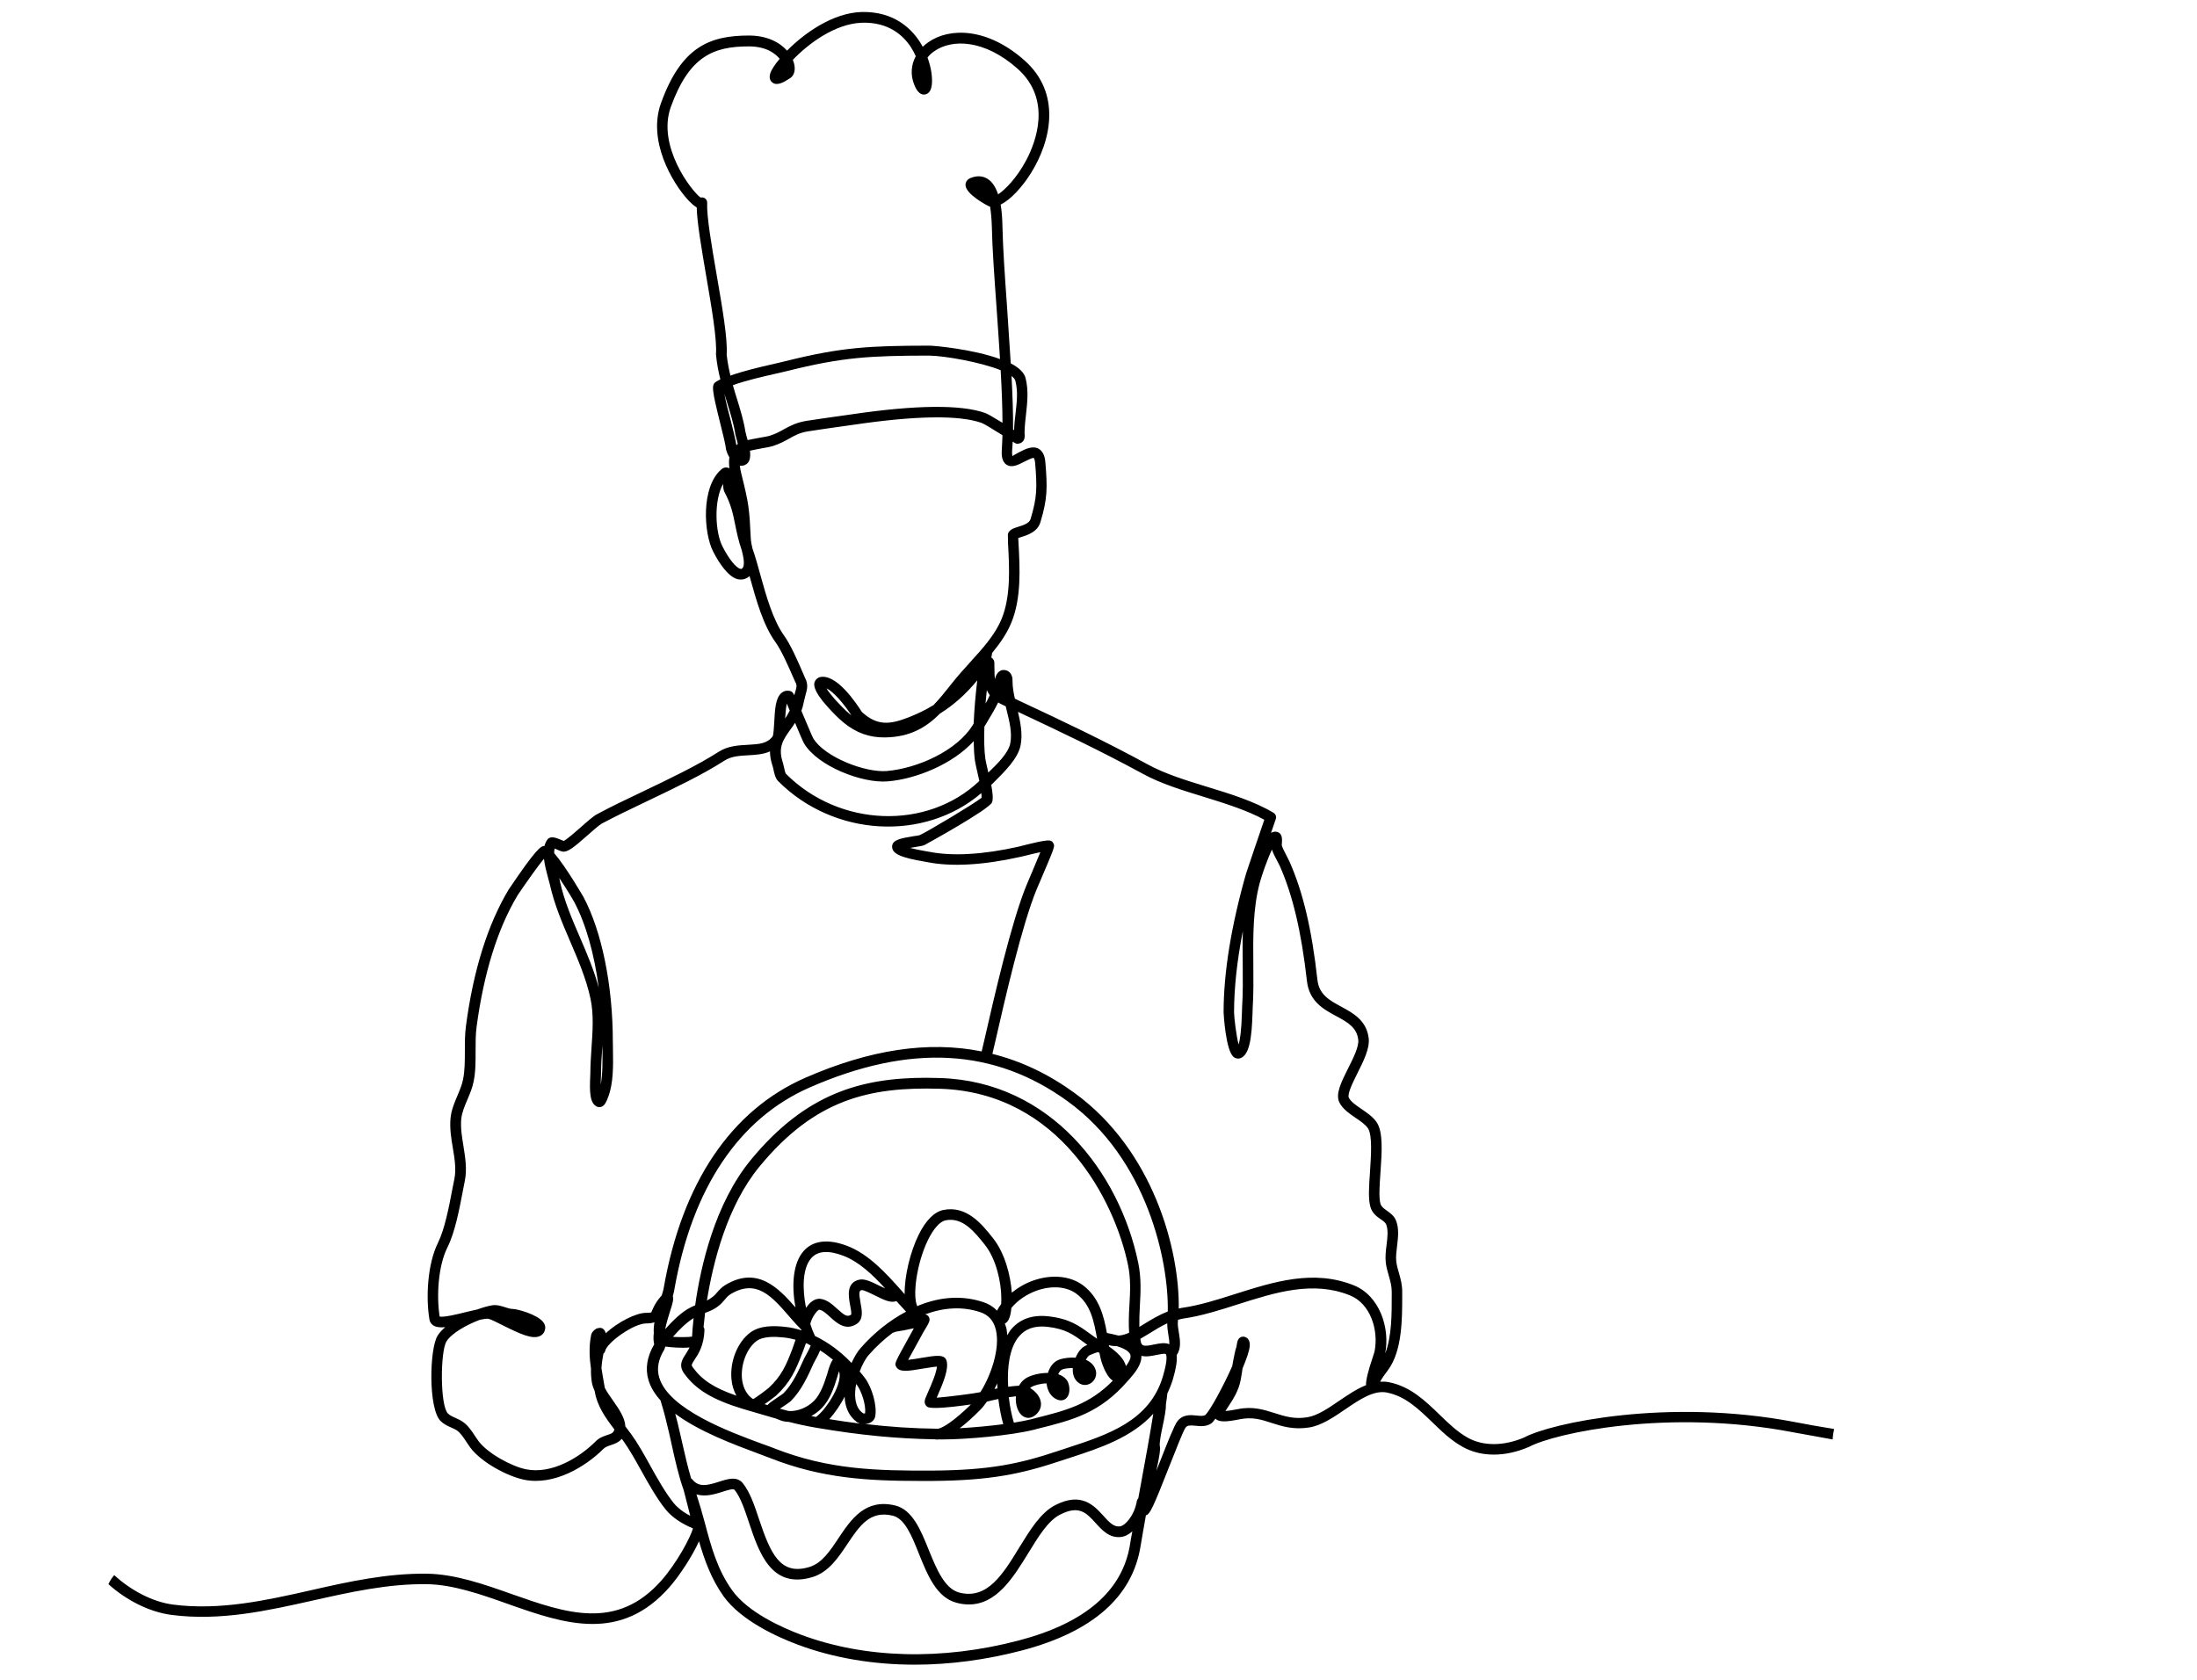 <?xml version="1.0" encoding="utf-8"?>
<!-- Generator: Adobe Illustrator 27.1.0, SVG Export Plug-In . SVG Version: 6.00 Build 0)  -->
<svg version="1.1" id="Calque_1" xmlns="http://www.w3.org/2000/svg" xmlns:xlink="http://www.w3.org/1999/xlink" x="0px" y="0px"
	 viewBox="0 0 170 130" style="enable-background:new 0 0 170 130;" xml:space="preserve">
<path d="M138.86,110.05c-9.81-1.88-18.85,0.08-20.93,1.2c-1.57,0.67-3.16,0.68-4.35,0.02c-0.81-0.45-1.49-1.11-2.2-1.8
	c-1.1-1.06-2.23-2.16-3.9-2.5c-0.23-0.05-0.46-0.05-0.69-0.04c0.16-0.29,0.39-0.61,0.59-0.87c1.13-1.5,1.12-3.99,1.12-5.81l0-0.3
	c0-0.54-0.13-1.01-0.26-1.46c-0.09-0.3-0.17-0.59-0.2-0.89c-0.04-0.33,0.01-0.73,0.06-1.15c0.08-0.67,0.17-1.37-0.08-1.99
	c-0.15-0.38-0.45-0.58-0.71-0.77c-0.26-0.18-0.42-0.31-0.49-0.52c-0.14-0.47-0.07-1.48,0-2.46c0.11-1.59,0.21-3.09-0.29-3.85
	c-0.29-0.43-0.75-0.74-1.19-1.04c-0.42-0.29-0.82-0.56-0.97-0.87c-0.14-0.28,0.33-1.22,0.67-1.9c0.47-0.94,0.95-1.9,0.87-2.68
	c-0.16-1.4-1.2-1.96-2.12-2.46c-0.92-0.5-1.72-0.93-1.85-2.08c-0.43-3.9-1.12-6.81-2.16-9.15c-0.07-0.15-0.15-0.31-0.24-0.48
	c-0.15-0.29-0.31-0.59-0.36-0.79c0-0.03,0-0.08,0.01-0.13c0.02-0.3,0.06-0.76-0.34-0.89c-0.15-0.05-0.3-0.03-0.45,0.04
	c-0.02,0.01-0.03,0.02-0.05,0.03c0.13-0.38,0.25-0.75,0.37-1.08c0.06-0.18-0.01-0.38-0.18-0.48c-1.47-0.88-3.33-1.46-5.14-2.01
	c-1.6-0.49-3.25-1-4.55-1.71c-3.51-1.91-6.53-3.33-10.03-4.97l-0.29-0.14c-0.1-0.45-0.18-0.89-0.18-1.31c0-0.13,0-0.3-0.06-0.46
	c-0.1-0.28-0.34-0.45-0.64-0.45c-0.44,0-0.62,0.5-0.67,0.71c-0.02-0.22-0.03-0.47-0.03-0.75c0-0.19,0-0.38-0.01-0.57
	c-0.01-0.14-0.11-0.28-0.23-0.35c0.02-0.12,0.04-0.25,0.06-0.36c0.6-0.73,1.14-1.49,1.49-2.35c0.78-1.91,0.66-4.18,0.55-6.18
	l-0.02-0.36c0.07-0.02,0.15-0.05,0.21-0.07c0.51-0.16,1.27-0.4,1.5-1.14c0.56-1.84,0.55-2.69,0.39-4.64
	c-0.04-0.54-0.22-0.89-0.52-1.06c-0.48-0.26-1.03,0.02-1.51,0.27c-0.19,0.1-0.49,0.26-0.51,0.3c0,0-0.06-0.1-0.03-0.48
	c0.02-0.2,0.03-0.42,0.04-0.64c0.27,0.17,0.3,0.17,0.4,0.16c0.15-0.01,0.29-0.07,0.39-0.18c0.17-0.2,0.15-0.45,0.13-0.62
	c0-0.48,0.05-0.95,0.11-1.46c0.1-0.91,0.21-1.85-0.03-2.81c-0.11-0.45-0.54-0.83-1.15-1.15c-0.09-1.47-0.19-2.99-0.29-4.43
	c-0.17-2.36-0.32-4.59-0.35-6.13c-0.01-0.66-0.06-1.24-0.14-1.73c0.79-0.38,1.68-1.38,2.33-2.41c1.62-2.58,2.35-6.23-0.48-8.74
	c-2.88-2.56-5.82-2.56-7.45-1.41c-0.16,0.11-0.3,0.23-0.43,0.35c-0.77-1.43-2.27-2.76-4.75-2.69C64.45,1,62.25,2.55,60.9,3.92
	c-0.58-0.66-1.58-1.17-2.95-1.17c-3.03,0-5.23,0.87-6.8,5.22c-1.06,2.92,0.87,6.15,2.04,7.45c0.31,0.34,0.54,0.53,0.72,0.63
	c0.03,1.21,0.38,3.22,0.74,5.34c0.41,2.39,0.84,4.87,0.75,6.04c0.07,0.71,0.19,1.34,0.34,1.93c-0.12,0.06-0.24,0.12-0.34,0.19
	c-0.36,0.23-0.33,0.57,0.35,3.29c0.19,0.74,0.39,1.59,0.41,1.81c0.01,0.16,0.11,0.47,0.28,0.75c-0.04,0.23-0.04,0.5,0,0.84
	c-0.01-0.01-0.03-0.02-0.05-0.02c-0.09-0.04-0.32-0.11-0.58,0.11c-1.58,1.36-1.36,4.93-0.63,6.35c0.44,0.86,1.13,1.93,1.88,2.14
	c0.27,0.07,0.54,0.03,0.77-0.11c0.06-0.04,0.12-0.08,0.17-0.13c0.01,0.04,0.02,0.08,0.03,0.12c0.48,1.72,1.02,3.68,1.97,4.99
	c0.46,0.63,1.02,1.91,1.39,2.76l0.17,0.38c0,0.01,0.01,0.01,0.02,0.02c0,0,0,0.01,0,0.01c0.09,0.23,0.06,0.31-0.04,0.66
	c-0.02,0.08-0.05,0.18-0.08,0.28c-0.15-0.29-0.22-0.3-0.36-0.33c-0.23-0.05-0.44,0-0.61,0.14c-0.48,0.37-0.53,1.29-0.58,2.26
	c-0.02,0.39-0.06,0.99-0.12,1.11c-0.42,0.56-1,0.61-1.93,0.66c-0.72,0.04-1.53,0.08-2.25,0.54c-1.65,1.06-3.81,2.09-5.9,3.09
	c-1.26,0.6-2.46,1.17-3.51,1.74c-0.29,0.15-0.73,0.54-1.25,1c-0.41,0.36-1.07,0.94-1.33,1.07c-0.03-0.01-0.07-0.03-0.1-0.04
	c-0.49-0.21-0.95-0.4-1.19-0.03c-0.09,0.14-0.16,0.29-0.2,0.46c-0.28-0.02-0.68,0.27-2.77,3.37c-1.62,2.7-2.73,6.24-3.3,10.52
	c-0.09,0.64-0.09,1.32-0.09,1.96c0,0.78,0,1.53-0.14,2.22c-0.08,0.41-0.25,0.81-0.43,1.24c-0.24,0.56-0.48,1.13-0.54,1.77
	c-0.07,0.77,0.05,1.54,0.18,2.29c0.14,0.85,0.27,1.64,0.12,2.39L35,92.04c-0.26,1.36-0.58,3.06-1.11,4.14
	c-0.81,1.63-0.95,4.22-0.66,5.94c0.03,0.18,0.13,0.34,0.29,0.45c0.22,0.14,0.52,0.18,0.93,0.14c-0.24,0.21-0.45,0.43-0.59,0.66
	c-0.63,1-0.73,5.64,0.23,6.6c0.26,0.26,0.56,0.39,0.83,0.51c0.15,0.07,0.3,0.13,0.43,0.22c0.27,0.18,0.51,0.54,0.74,0.89
	c0.1,0.15,0.2,0.3,0.3,0.44c0.86,1.15,2.89,2.23,4.18,2.49c2.3,0.46,4.73-1,6.12-2.39c0.15-0.15,0.34-0.21,0.57-0.29
	c0.27-0.09,0.61-0.2,0.85-0.49c0.04,0.05,0.08,0.11,0.12,0.16c0.46,0.65,0.91,1.44,1.38,2.29c0.59,1.06,1.2,2.15,1.89,3.01
	c0.48,0.6,1.25,1.12,2.12,1.47c-0.18,0.68-1.23,2.65-2.41,4c-3.47,3.96-7.43,2.56-11.63,1.08c-2.15-0.76-4.37-1.54-6.54-1.57
	c-3.1-0.04-6.08,0.62-8.98,1.28c-3.45,0.78-7.03,1.58-10.67,1.11c-1.56-0.2-3.26-1.09-4.55-2.28c-0.08,0.1-0.17,0.2-0.24,0.31
	c-0.08,0.12-0.14,0.26-0.21,0.39c1.39,1.25,3.18,2.16,4.89,2.38c3.78,0.49,7.43-0.33,10.95-1.12c2.85-0.64,5.8-1.3,8.79-1.26
	c2.04,0.03,4.2,0.79,6.28,1.53c2.18,0.77,4.39,1.55,6.55,1.55c2.07,0,4.09-0.72,5.97-2.87c0.77-0.88,1.75-2.38,2.27-3.53
	c0.42,1.46,0.95,2.92,1.9,4.26c1.35,1.88,4.16,3.15,5.71,3.73c2.77,1.04,5.86,1.56,9.09,1.56c2.7,0,5.5-0.37,8.29-1.1
	c5.47-1.44,8.56-4.16,9.18-8.1c0.09-0.56,0.24-1.39,0.41-2.36c0.31-0.07,0.54-0.56,1.81-3.79c0.49-1.24,1.09-2.78,1.26-3
	c0.14-0.18,0.33-0.18,0.77-0.14c0.38,0.04,0.81,0.08,1.2-0.17c0.09-0.06,0.2-0.19,0.34-0.38c0.29,0.3,0.87,0.25,1.93,0.04
	c0.93-0.18,1.62,0.03,2.41,0.29c0.8,0.26,1.71,0.55,2.93,0.35c0.95-0.16,1.88-0.79,2.77-1.4c1.13-0.77,2.21-1.5,3.23-1.3
	c1.43,0.29,2.43,1.26,3.49,2.28c0.72,0.7,1.47,1.43,2.38,1.93c1.42,0.79,3.27,0.79,5.11,0c2.04-1.09,10.82-2.98,20.42-1.14
	c0.97,0.18,2.01,0.37,3.09,0.56c0.01-0.28,0.05-0.55,0.11-0.81C140.83,110.42,139.81,110.23,138.86,110.05z M78.97,57.69
	c0.17-0.86,0-1.74-0.2-2.6c3.36,1.58,6.3,2.97,9.69,4.81c1.37,0.75,3.06,1.27,4.7,1.77c1.64,0.51,3.32,1.03,4.67,1.77
	c-0.35,1.03-1.34,3.93-1.41,4.16c-1.15,4.04-1.74,7.66-1.74,10.75c0,0.03,0.15,3,0.8,3.47c0.15,0.1,0.32,0.13,0.48,0.08
	c0.72-0.24,0.9-1.54,0.96-3.55c0-0.14,0.01-0.25,0.01-0.32c0.07-1.1,0.06-2.25,0.05-3.36c-0.02-2.16-0.04-4.38,0.51-6.39
	c0.15-0.56,0.58-1.79,0.93-2.53c0.09,0.28,0.24,0.56,0.39,0.84c0.08,0.15,0.16,0.3,0.22,0.43c1,2.26,1.67,5.09,2.1,8.91
	c0.18,1.58,1.29,2.18,2.27,2.71c0.85,0.46,1.59,0.86,1.7,1.83c0.06,0.53-0.39,1.43-0.79,2.22c-0.53,1.06-0.99,1.98-0.67,2.63
	c0.25,0.5,0.76,0.85,1.24,1.18c0.38,0.26,0.77,0.52,0.97,0.82c0.35,0.53,0.24,2.08,0.16,3.34c-0.08,1.14-0.15,2.13,0.03,2.74
	c0.14,0.5,0.51,0.76,0.8,0.96c0.19,0.13,0.36,0.25,0.42,0.4c0.17,0.43,0.1,1.02,0.03,1.59c-0.06,0.45-0.11,0.92-0.06,1.36
	c0.04,0.36,0.14,0.69,0.23,1.01c0.12,0.42,0.23,0.81,0.23,1.24l0,0.3c0,1.39,0.01,3.2-0.52,4.52c0-0.01,0-0.02,0.01-0.02
	c0.39-1.96-0.41-4.48-2.43-5.29c-3.12-1.25-6.19-0.27-9.16,0.67c-1.44,0.46-2.8,0.89-4.16,1.08c-0.08,0.01-0.15,0.04-0.22,0.05
	c0.06-4.54-1.95-12.24-8.07-16.69c-2.01-1.46-4.12-2.46-6.35-3.02l0.2-0.86c0.78-3.41,2.08-9.1,3.23-11.89l0.19-0.44
	c1.22-2.86,1.22-2.86,1.11-3.08c-0.17-0.35-0.34-0.36-2.54,0.19l-0.19,0.05c-2.73,0.61-5.09,0.74-6.83,0.4l-0.19-0.03
	c-0.64-0.11-1.07-0.2-1.35-0.28c0.17-0.03,0.35-0.06,0.47-0.08c0.36-0.06,0.53-0.09,0.64-0.14c0.05-0.02,5.05-2.77,5.24-3.32
	c0.09-0.27,0.04-0.74-0.07-1.34c0.09-0.08,0.17-0.17,0.27-0.26C77.7,59.74,78.76,58.73,78.97,57.69z M96.16,74.68
	c0.01,1.1,0.02,2.23-0.05,3.3c0,0.08-0.01,0.2-0.01,0.35c-0.04,1.45-0.15,2.16-0.26,2.5c-0.19-0.71-0.35-2.16-0.35-2.48
	c0-1.9,0.23-4.01,0.68-6.3C96.14,72.93,96.15,73.81,96.16,74.68z M52.06,100.31c0.04-0.13,0.07-0.25,0.09-0.34l0.03-0.17
	c1.37-7.83,4.99-13.24,10.47-15.64c7.76-3.4,14.3-3.05,19.98,1.08c6.16,4.47,7.81,12.41,7.73,16.26c-0.68,0.26-1.29,0.63-1.84,0.97
	c-0.12,0.08-0.24,0.15-0.36,0.22c-0.01-0.52,0.01-1.05,0.04-1.6c0.06-1.08,0.12-2.19-0.13-3.38c-1.44-6.92-6.74-14.02-15.34-14.28
	c-0.36-0.01-0.71-0.02-1.06-0.02c-5.05,0-9.34,1.22-13.56,6.34c-2.81,3.41-3.9,8.28-4.32,11.27c-0.1,0.04-0.2,0.09-0.31,0.14
	c-0.7,0.33-1.46,1.08-2.01,1.71c0.1-0.51,0.28-1.08,0.39-1.43C52.05,100.87,52.14,100.53,52.06,100.31z M56.6,106.74
	c0.04,0.48,0.18,0.9,0.38,1.27c-1.72-0.59-2.67-1.22-3.37-2.19c-0.12-0.17-0.13-0.18,0.14-0.6c0.29-0.43,0.72-1.09,0.76-2.29
	c0-0.09-0.03-0.17-0.07-0.24c0.03-0.31,0.07-0.67,0.12-1.09c0.02-0.01,0.04-0.02,0.06-0.02c0,0,0,0,0.01,0
	c0.87-0.31,1.2-0.7,1.47-1.02c0.14-0.17,0.26-0.3,0.44-0.41c1.99-1.19,3.17,0.16,4.53,1.73c0.31,0.36,0.62,0.71,0.94,1.03
	c0.01,0.02,0.01,0.03,0.02,0.05c-0.41-0.13-0.83-0.23-1.25-0.27c-0.87-0.1-1.97-0.13-2.73,0.44
	C57.07,103.86,56.47,105.35,56.6,106.74z M52.07,103.46c0.5-0.58,1.1-1.15,1.6-1.45c-0.07,0.65-0.11,1.14-0.12,1.43
	C53.23,103.49,52.57,103.49,52.07,103.46z M58.53,103.79c0.54-0.4,1.48-0.35,2.14-0.28c0.31,0.03,0.6,0.1,0.89,0.17
	c-0.09,0.28-0.23,0.67-0.26,0.75c-0.48,1.25-0.84,2.07-1.81,2.97c-0.21,0.18-0.89,0.69-1.21,0.88c-0.66-0.42-0.83-1.18-0.87-1.61
	C57.32,105.56,57.79,104.35,58.53,103.79z M60.05,108.01c1.11-1.03,1.52-1.97,2.03-3.29c0.13-0.34,0.22-0.58,0.28-0.77
	c0.05,0.02,0.11,0.04,0.16,0.06c0.03,0.02,0.05,0.03,0.08,0.05c0.04,0.02,0.09,0.05,0.13,0.07c-0.07,0.21-0.29,0.6-0.37,0.75
	c-0.06,0.12-0.12,0.21-0.14,0.26c-0.42,0.93-0.89,1.99-1.61,2.7c-0.06,0.05-0.23,0.17-0.42,0.29c-0.47,0.32-0.69,0.47-0.8,0.61
	c-0.07-0.02-0.16-0.05-0.23-0.07C59.61,108.37,60.04,108.01,60.05,108.01z M66.59,100.85c-0.16-0.86-0.1-0.97,0.09-1.01
	c0.16-0.01,0.69,0.25,1.01,0.41c0.66,0.33,1.23,0.62,1.67,0.44c0,0,0,0,0,0c0.25,0.28,0.51,0.56,0.75,0.82
	c-1.26,0.67-2.48,1.63-3.51,2.81c-0.26,0.29-0.5,0.7-0.71,1.16c-0.87-0.91-1.83-1.61-2.83-2.09c-0.13-0.27-0.25-0.59-0.36-0.92
	c0.03-0.18,0.16-0.53,0.39-0.83c0.16-0.22,0.28-0.28,0.3-0.28c0.26,0.03,0.55,0.3,0.84,0.56c0.51,0.47,1.22,1.11,2.09,0.52
	C66.82,102.08,66.7,101.43,66.59,100.85z M68.06,99.51c-0.6-0.3-1.13-0.56-1.55-0.48c-1.06,0.22-0.85,1.32-0.73,1.97
	c0.05,0.24,0.12,0.65,0.08,0.74c-0.29,0.2-0.5,0.08-1.08-0.45c-0.36-0.33-0.77-0.7-1.28-0.77c-0.21-0.03-0.54,0.02-0.9,0.4
	c-0.08,0.08-0.15,0.19-0.23,0.3c-0.3-1.49-0.28-3.1,0.42-3.87c0.49-0.54,1.31-0.6,2.43-0.18c1.23,0.46,2.28,1.46,3.27,2.54
	C68.35,99.65,68.19,99.57,68.06,99.51z M60.65,108.82c0.25-0.17,0.47-0.32,0.53-0.38c0.84-0.83,1.34-1.96,1.79-2.96
	c0.02-0.04,0.06-0.11,0.11-0.2c0.16-0.29,0.29-0.54,0.38-0.77c0.36,0.22,0.69,0.47,0.99,0.72c-0.15,0.17-0.27,0.48-0.45,1.13
	c-0.24,0.75-0.51,1.53-1,2.04c-0.53,0.54-1.3,0.84-1.97,0.8c-0.23-0.06-0.45-0.12-0.68-0.18C60.46,108.95,60.57,108.88,60.65,108.82
	z M63.59,108.97c0.62-0.64,0.93-1.52,1.21-2.45c0.05-0.16,0.08-0.29,0.12-0.39c0.03,0.07,0.04,0.14,0.05,0.24
	c0.07,0.99-1.09,2.76-1.83,3.29c-0.13-0.02-0.24-0.05-0.36-0.07C63.09,109.41,63.37,109.2,63.59,108.97z M65.36,108.08
	c0.01,0.11,0,0.21,0.02,0.32c0.1,0.72,0.41,1.27,0.9,1.63c0,0,0,0.01,0.01,0.01c0,0,0.01,0,0.01,0.01c0.01,0.01,0.03,0.02,0.04,0.03
	c0.02,0.02,0.05,0.02,0.08,0.03c0.04,0.02,0.07,0.05,0.11,0.06c-0.76-0.09-1.55-0.21-2.36-0.34
	C64.58,109.37,65.03,108.74,65.36,108.08z M66.19,108.28c-0.05-0.36-0.02-0.77,0.06-1.17c0.01,0.01,0.02,0.02,0.03,0.03
	c0.38,0.5,0.74,1.6,0.66,2.24c-0.04,0.01-0.09,0.01-0.13,0.01c0,0,0,0,0,0c0,0,0,0-0.01-0.01
	C66.46,109.17,66.26,108.79,66.19,108.28z M67.2,110.16c0.28-0.09,0.47-0.29,0.52-0.53c0.17-0.87-0.27-2.29-0.79-2.98
	c-0.13-0.18-0.27-0.34-0.41-0.51c0.2-0.53,0.45-1,0.72-1.3c0.56-0.64,1.18-1.2,1.83-1.69c0.02-0.01,0.04-0.01,0.06-0.02
	c0.15-0.07,0.38-0.11,0.6-0.14c0.17-0.03,0.33-0.05,0.47-0.09c0.13-0.03,0.26-0.06,0.39-0.08c0.04-0.01,0.08-0.02,0.12-0.02
	c-0.05,0.1-0.18,0.33-0.33,0.6c-1.17,2.11-1.17,2.12-1.04,2.36c0.23,0.47,0.94,0.35,2.11,0.15c0.33-0.05,0.78-0.13,1.05-0.15
	c-0.05,0.52-0.46,1.46-0.68,1.95c-0.08,0.18-0.15,0.34-0.2,0.47c-0.19,0.43,0.05,0.63,0.13,0.69c0.1,0.07,0.33,0.09,0.64,0.09
	c0.74,0,1.9-0.15,2.74-0.27c-1.31,1.28-2.16,1.81-2.54,1.88c-1.92-0.02-3.74-0.14-5.68-0.37C66.99,110.21,67.1,110.19,67.2,110.16z
	 M77.15,101.43c-0.28-0.29-0.62-0.51-1.04-0.65c-1.58-0.53-3.25-0.45-4.97,0.23c-0.05,0.02-0.11,0.05-0.16,0.08
	c-0.38-0.77-0.07-3.29,0.83-5.14c0.43-0.87,0.92-1.42,1.36-1.51c1.31-0.26,2.22,0.87,3.04,1.9c0.87,1.09,1.27,2.9,1.27,4.13
	c0,0.17,0,0.32-0.01,0.45C77.34,101.09,77.24,101.25,77.15,101.43z M77.18,107.45c-0.08,0.01-0.15,0.03-0.23,0.04
	c0.07-0.14,0.14-0.27,0.21-0.42C77.17,107.2,77.17,107.32,77.18,107.45z M71.07,103.79c0.18-0.32,0.32-0.58,0.36-0.66l0.07-0.12
	c0.39-0.63,0.47-0.79,0.41-1c-0.03-0.11-0.11-0.21-0.22-0.26c-0.04-0.02-0.07-0.02-0.11-0.03c1.49-0.55,2.93-0.62,4.27-0.17
	c0.65,0.22,1.04,0.66,1.21,1.37c0.34,1.44-0.38,3.53-1.2,4.82c-0.5,0.11-2.56,0.37-3.38,0.43c0.02-0.04,0.04-0.09,0.06-0.14
	c0.48-1.1,0.87-2.07,0.71-2.7c-0.14-0.54-0.79-0.44-1.97-0.24c-0.29,0.05-0.7,0.12-1.01,0.15
	C70.51,104.81,70.87,104.16,71.07,103.79z M75.84,109.12c0.17-0.17,0.35-0.4,0.53-0.65c0.23-0.06,0.54-0.13,0.88-0.2
	c0.09,0.72,0.22,1.38,0.38,1.95c-1.09,0.14-2.3,0.25-3.37,0.31C74.74,110.17,75.26,109.7,75.84,109.12z M76.82,95.8
	c-0.85-1.07-2.02-2.52-3.82-2.16c-0.71,0.14-1.38,0.82-1.93,1.95c-0.64,1.31-1.09,3.18-1.07,4.57c-0.07-0.08-0.14-0.16-0.21-0.24
	c-1.2-1.35-2.56-2.87-4.26-3.51c-1.84-0.69-2.83-0.17-3.33,0.39c-0.87,0.96-0.95,2.73-0.65,4.38c-1.31-1.5-2.95-3.23-5.43-1.73
	c-0.3,0.18-0.48,0.4-0.65,0.59c-0.08,0.1-0.17,0.2-0.28,0.29c-0.01,0.01-0.02,0.01-0.03,0.02c-0.15,0.12-0.3,0.22-0.46,0.3
	c0.47-2.92,1.55-7.31,4.06-10.36c4.31-5.24,8.54-6.19,13.96-6.03c9.32,0.28,13.54,8.7,14.56,13.62c0.23,1.09,0.17,2.14,0.11,3.17
	c-0.04,0.68-0.07,1.39-0.02,2.09c-0.29,0.13-0.56,0.21-0.83,0.22c-0.27-0.07-0.56-0.14-0.89-0.2c-0.24-1.34-0.61-2.76-1.85-3.69
	c-0.98-0.73-2.42-0.87-3.84-0.37c-0.63,0.22-1.19,0.55-1.67,0.94C78.2,98.7,77.75,96.96,76.82,95.8z M77.79,102.41
	c0.2-0.12,0.39-0.37,0.47-1.19c0.47-0.57,1.16-1.05,1.96-1.34c1.17-0.41,2.32-0.32,3.08,0.25c1.09,0.82,1.35,2.1,1.59,3.48
	c-0.2-0.14-0.38-0.27-0.56-0.4c-0.85-0.62-1.59-1.16-3.21-1.34c-1.26-0.14-2.25,0.22-2.94,1.08c-0.09,0.12-0.16,0.26-0.24,0.39
	c-0.02-0.2-0.03-0.41-0.08-0.6c-0.03-0.11-0.08-0.21-0.11-0.32C77.76,102.42,77.78,102.42,77.79,102.41z M78.82,103.46
	c0.51-0.63,1.23-0.88,2.21-0.78c1.41,0.16,2,0.59,2.82,1.19c0.09,0.07,0.19,0.14,0.29,0.21c-0.05,0.02-0.11,0.04-0.15,0.07
	c-0.34,0.16-0.6,0.52-0.76,0.92c-0.47-0.03-0.93,0.04-1.21,0.13c-0.49,0.15-0.79,0.58-0.93,1.05h-0.01c-0.67,0-1.37,0.19-1.74,0.44
	c-0.21,0.15-0.37,0.33-0.49,0.55c-0.24,0.01-0.53,0.04-0.84,0.08C77.92,105.83,78.11,104.33,78.82,103.46z M78.61,108.06
	c-0.02,0.18-0.01,0.36,0.01,0.52c0.08,0.57,0.35,0.99,0.72,1.11c0.06,0.02,0.14,0.04,0.23,0.04c0.18,0,0.41-0.07,0.65-0.31
	c0.28-0.28,0.39-0.64,0.3-1c-0.1-0.43-0.45-0.78-0.81-1c0.02-0.02,0.05-0.04,0.07-0.06c0.21-0.14,0.71-0.29,1.2-0.3
	c0.06,0.6,0.36,1.07,0.84,1.26c0.28,0.11,0.56,0.05,0.73-0.16c0.31-0.35,0.2-1,0.06-1.25c-0.15-0.26-0.4-0.45-0.73-0.56
	c0.08-0.19,0.21-0.34,0.35-0.38c0.19-0.06,0.49-0.1,0.78-0.1c-0.03,0.5,0.12,0.9,0.44,1.14c0.29,0.22,0.66,0.23,0.96,0.03
	c0.31-0.2,0.47-0.58,0.39-0.94c-0.07-0.32-0.28-0.59-0.59-0.77c-0.06-0.03-0.12-0.07-0.19-0.09c0.1-0.19,0.21-0.32,0.29-0.36
	c0.17-0.08,0.48-0.2,0.66-0.24c0,0,0,0,0,0c0.01,0.01,0.02,0.01,0.03,0.02c0.02,0.01,0.05,0.03,0.07,0.04
	c0.03,0.16,0.07,0.31,0.1,0.46c0,0.02,0.34,1.33,0.94,1.69c-1.81,1.84-3.62,2.31-6.03,2.91l-0.3,0.08
	c-0.37,0.09-0.83,0.18-1.33,0.26c-0.17-0.57-0.31-1.25-0.39-1.97C78.26,108.1,78.45,108.08,78.61,108.06z M85.82,104.21
	c-0.01-0.04-0.01-0.07-0.02-0.11c0.21,0.06,0.42,0.08,0.62,0.08c0.8,0.24,0.99,0.52,1.04,0.65c0.09,0.25-0.11,0.59-0.34,0.9
	C87,105.15,86.38,104.6,85.82,104.21z M51.48,104.22c0,0,0-0.01,0.01-0.01c0.42,0.06,1.22,0.13,1.87,0.07
	c-0.1,0.19-0.2,0.35-0.29,0.5c-0.28,0.42-0.59,0.89-0.12,1.53c0.91,1.25,2.2,2.02,4.58,2.74l0.48,0.14c0.71,0.21,1.38,0.41,2.05,0.6
	c0.21,0.09,0.44,0.18,0.55,0.2c0.14,0.03,0.28,0.05,0.42,0.05c0.67,0.17,1.35,0.32,2.11,0.45c3.42,0.58,6.2,0.85,9.24,0.9
	c0.03,0.01,0.06,0.02,0.1,0.02c0.04,0,0.08-0.01,0.12-0.01c0.01,0,0.02,0,0.04,0c0.06,0,0.13,0,0.2,0c2,0,5.39-0.31,7.16-0.75
	l0.3-0.08c2.69-0.67,4.82-1.2,6.99-3.73l0.11-0.12c0.39-0.45,0.95-1.1,0.92-1.79c0.38,0.09,0.79,0.01,1.17-0.07
	c0.21-0.04,0.65-0.14,0.72-0.06c0.01,0.01,0.21,0.25-0.23,1.73c-1.03,3.45-4.26,4.5-7.38,5.52l-0.73,0.24
	c-2.96,0.99-5.27,1.49-9.71,1.52c-4.38,0.02-8.05-0.08-12.19-1.7c-0.28-0.11-0.62-0.24-1-0.37c-2.53-0.93-7.23-2.67-7.96-5.13
	c-0.21-0.7-0.07-1.41,0.39-2.16C51.42,104.37,51.46,104.3,51.48,104.22z M89.3,104.05c-0.32,0.07-0.72,0.15-0.89,0.04
	c-0.09-0.06-0.13-0.21-0.15-0.32c-0.01-0.05-0.01-0.11-0.02-0.16c0.24-0.14,0.48-0.28,0.72-0.43c0.44-0.28,0.89-0.55,1.36-0.77
	c0,0.28,0.03,0.57,0.08,0.85c0.05,0.28,0.09,0.55,0.08,0.77C90.13,103.88,89.7,103.97,89.3,104.05z M77.24,54.36
	c0.06,0.04,0.11,0.07,0.18,0.11l0.4,0.19c0.02,0.1,0.04,0.19,0.07,0.29c0.23,0.92,0.44,1.8,0.28,2.59c-0.15,0.75-1.02,1.6-1.7,2.25
	c-0.02-0.07-0.03-0.13-0.04-0.2c-0.08-0.35-0.15-0.65-0.18-0.83c-0.1-0.67-0.11-1.57-0.08-2.53c0.06-0.1,0.12-0.2,0.19-0.31
	C76.65,55.43,76.97,54.91,77.24,54.36z M76.26,54.45c0.03-0.35,0.06-0.7,0.1-1.04c0.06,0.14,0.14,0.27,0.23,0.39
	C76.49,54.02,76.38,54.24,76.26,54.45z M78.57,29.48c0.21,0.82,0.11,1.64,0.01,2.52c-0.05,0.42-0.1,0.85-0.11,1.29
	c-0.03-0.02-0.05-0.03-0.08-0.05c0.01-1.21-0.04-2.64-0.12-4.14C78.43,29.22,78.54,29.35,78.57,29.48z M77.43,28.65
	c0.08,1.46,0.14,2.86,0.14,4.07c-0.7-0.43-1.15-0.69-1.34-0.76c-1.87-0.66-5.35-0.63-10.36,0.11l-1.42,0.2
	c-0.61,0.09-1.14,0.16-2.04,0.3c-0.8,0.13-1.27,0.39-1.73,0.64c-0.32,0.18-0.66,0.37-1.14,0.52c-0.1,0.03-0.35,0.08-0.66,0.13
	c-0.43,0.08-0.77,0.14-1.03,0.2c-0.03-0.11-0.06-0.22-0.09-0.33c-0.04-0.14-0.07-0.26-0.08-0.32c-0.14-0.88-0.39-1.68-0.65-2.53
	c-0.11-0.35-0.22-0.7-0.32-1.07c0.96-0.35,2.3-0.66,3.27-0.88c0.35-0.08,0.66-0.15,0.91-0.21c4.33-1.09,6.46-1.19,11-1.2h0.01
	C73.11,27.54,75.86,28.02,77.43,28.65z M55.45,21.25c-0.38-2.22-0.78-4.51-0.73-5.55c0.01-0.21-0.14-0.39-0.35-0.42
	c-0.02,0-0.04,0-0.06,0c-0.04,0-0.07,0-0.1,0.01c-0.73-0.53-3.39-4.02-2.3-7.02c1.42-3.92,3.29-4.68,6.03-4.68
	c1.38,0,2.07,0.57,2.39,0.96C59.95,5,59.69,5.4,59.6,5.68c-0.13,0.43,0.07,0.64,0.17,0.71c0.36,0.27,0.87-0.01,1.38-0.35
	c0.33-0.22,0.43-0.69,0.27-1.21c-0.02-0.07-0.04-0.13-0.07-0.2c1.17-1.22,3.24-2.8,5.34-2.87c2.08-0.07,3.22,1,3.8,1.9
	c0.15,0.23,0.27,0.46,0.37,0.69c-0.36,0.67-0.42,1.44-0.13,2.17c0.09,0.23,0.36,0.92,0.9,0.78c0.58-0.16,0.52-1.13,0.44-1.69
	c-0.05-0.35-0.15-0.75-0.3-1.16c0.14-0.18,0.32-0.35,0.53-0.49c1.37-0.96,3.88-0.91,6.43,1.35c2.71,2.41,1.39,5.73,0.7,7.05
	c-0.75,1.42-1.67,2.34-2.2,2.68c-0.19-0.57-0.45-0.97-0.8-1.19c-0.27-0.17-0.71-0.33-1.34-0.07c-0.24,0.1-0.38,0.3-0.38,0.53
	c0,0.74,1.76,1.63,1.78,1.64c0.04,0.02,0.08,0.03,0.12,0.04c0.07,0.41,0.12,0.94,0.14,1.62c0.03,1.56,0.19,3.8,0.36,6.17
	c0.09,1.31,0.19,2.67,0.27,4.01c-2.09-0.77-5.09-1.04-5.48-1.04c0,0,0,0,0,0c-4.62,0.01-6.78,0.11-11.2,1.22
	c-0.25,0.06-0.55,0.13-0.89,0.21c-1.02,0.23-2.29,0.53-3.29,0.89c-0.12-0.51-0.23-1.05-0.29-1.63
	C56.31,26.21,55.89,23.8,55.45,21.25z M56.05,30.47c0.07,0.23,0.14,0.46,0.21,0.68c0.25,0.82,0.5,1.59,0.63,2.41
	c0.01,0.08,0.05,0.22,0.1,0.4c0.02,0.09,0.06,0.23,0.1,0.39c-0.04,0.03-0.07,0.06-0.09,0.09c-0.01,0.01-0.02,0.01-0.02,0.02
	c-0.05-0.33-0.19-0.94-0.41-1.82C56.39,32,56.15,31.04,56.05,30.47z M57.4,44.01c-0.03,0.02-0.06,0.03-0.12,0.01
	c-0.34-0.09-0.89-0.78-1.37-1.72c-0.58-1.12-0.68-3.58,0.04-4.85c0.01,0.28,0.03,0.46,0.1,0.61c0.52,0.97,0.67,1.71,0.84,2.56
	c0.12,0.6,0.25,1.22,0.51,1.98c0,0.01,0.01,0.03,0.01,0.04C57.54,43.15,57.67,43.84,57.4,44.01z M60.68,49.2
	c-0.86-1.19-1.39-3.07-1.85-4.73c-0.2-0.73-0.39-1.42-0.61-2.04c0-0.02-0.01-0.03-0.01-0.05c-0.05-0.23-0.1-0.45-0.11-0.61
	c-0.12-2.46-0.15-2.75-0.74-5.12c-0.06-0.24-0.1-0.44-0.11-0.61c0.14,0.02,0.29,0,0.42-0.07c0.36-0.17,0.42-0.59,0.36-1.09
	c0.33-0.08,0.75-0.15,1.01-0.2c0.35-0.06,0.65-0.12,0.76-0.16c0.56-0.18,0.95-0.4,1.29-0.59c0.43-0.24,0.8-0.45,1.45-0.55
	c0.89-0.14,1.42-0.21,2.03-0.3l1.42-0.2c4.87-0.72,8.22-0.77,9.97-0.15c0.18,0.06,1,0.57,1.61,0.95c-0.01,0.39-0.03,0.75-0.05,1.09
	c-0.03,0.39-0.02,0.94,0.36,1.19c0.41,0.27,0.9,0.02,1.38-0.23c0.2-0.1,0.63-0.32,0.73-0.29c0,0,0.08,0.07,0.11,0.4
	c0.15,1.88,0.16,2.63-0.36,4.34c-0.1,0.32-0.57,0.47-0.96,0.59c-0.38,0.12-0.82,0.26-0.79,0.7L78,42.05
	c0.11,2.01,0.21,4.09-0.49,5.83c-0.5,1.23-1.45,2.28-2.46,3.39c-0.45,0.5-0.9,0.99-1.31,1.51l-0.13,0.16
	c-0.48,0.61-0.92,1.16-1.38,1.63c-0.59,0.36-1.22,0.67-1.91,0.94c-1.48,0.58-2.45,0.67-3.63-0.41c-0.48-0.76-1.98-2.97-3.23-2.7
	c-0.21,0.05-0.36,0.2-0.43,0.39c-0.04,0.15-0.18,0.59,0.98,1.88c0.37,0.41,0.81,0.88,1.29,1.27c0.96,0.78,1.97,1.14,3.15,1.13
	c1.98-0.02,3.22-0.78,4.29-1.85c1.07-0.67,2-1.5,2.88-2.57c-0.13,1.07-0.23,2.23-0.28,3.34c-0.01,0.02-0.02,0.04-0.03,0.06
	c-1.25,2.09-4.38,3.42-6.68,3.62c-1.7,0.14-4.84-1.09-5.7-2.53c-0.08-0.13-0.4-0.91-0.67-1.54c-0.09-0.22-0.17-0.41-0.25-0.59
	c0.07-0.19,0.13-0.38,0.17-0.6c0.06-0.28,0.12-0.49,0.16-0.66c0.11-0.4,0.2-0.7,0.01-1.18c-0.01-0.02-0.02-0.03-0.03-0.04
	c0-0.01,0-0.02-0.01-0.03l-0.16-0.37C61.74,51.17,61.18,49.9,60.68,49.2z M65.88,55.36c-0.02-0.02-0.04-0.04-0.07-0.05
	c-0.43-0.35-0.85-0.8-1.2-1.18c-0.29-0.33-0.53-0.64-0.66-0.86C64.48,53.52,65.27,54.42,65.88,55.36z M60.88,54.45
	c0.07,0.15,0.15,0.34,0.23,0.54c-0.11,0.22-0.23,0.42-0.36,0.62C60.78,55.22,60.82,54.72,60.88,54.45z M61.16,56.46
	c0.12-0.16,0.24-0.33,0.36-0.52c0.37,0.88,0.6,1.43,0.7,1.6c1.05,1.75,4.49,3.1,6.48,2.93c2.16-0.18,5-1.31,6.64-3.11
	c0.01,0.55,0.04,1.08,0.1,1.51c0.03,0.19,0.1,0.52,0.19,0.9c0.04,0.18,0.1,0.42,0.15,0.67c-4.02,3.82-10.81,3.6-14.96-0.55
	c-0.06-0.06-0.12-0.34-0.15-0.49c-0.03-0.14-0.06-0.27-0.09-0.37C60.18,57.84,60.59,57.26,61.16,56.46z M46.98,111.06
	c-0.27,0.09-0.61,0.2-0.89,0.49c-1.25,1.25-3.4,2.56-5.38,2.16c-1.11-0.22-2.96-1.22-3.68-2.18c-0.09-0.12-0.18-0.26-0.27-0.39
	c-0.26-0.4-0.56-0.85-0.97-1.12c-0.17-0.12-0.36-0.2-0.55-0.29c-0.23-0.1-0.43-0.19-0.58-0.34c-0.62-0.62-0.59-4.83-0.11-5.58
	c0.39-0.63,1.56-1.29,2.58-1.67c0.29-0.06,0.53-0.1,0.66-0.08c0.14,0.02,0.65,0.27,1.06,0.48c1.4,0.7,2.35,1.14,2.94,0.85
	c0.21-0.1,0.35-0.29,0.39-0.52c0.03-0.14,0.02-0.35-0.17-0.58c-0.47-0.57-1.98-0.99-2.34-0.99c-0.17,0-0.37-0.06-0.58-0.13
	c-0.31-0.1-0.65-0.21-1.02-0.15c-0.3,0.05-0.7,0.16-1.14,0.32c-0.28,0.06-0.58,0.13-0.91,0.21c-0.59,0.15-1.66,0.41-2,0.34
	c-0.25-1.59-0.12-3.91,0.6-5.35c0.59-1.18,0.92-2.94,1.19-4.35l0.16-0.82c0.18-0.89,0.03-1.8-0.11-2.68
	c-0.12-0.73-0.23-1.42-0.17-2.08c0.05-0.51,0.26-1,0.48-1.52c0.19-0.45,0.39-0.91,0.48-1.4c0.16-0.77,0.15-1.59,0.15-2.38
	c0-0.65,0-1.27,0.08-1.86c0.56-4.17,1.63-7.6,3.18-10.18c0.73-1.08,1.61-2.31,2.03-2.81c0.06,0.51,0.2,1.04,0.32,1.48
	c0.05,0.19,0.1,0.37,0.14,0.52c0.34,1.54,0.97,3,1.57,4.4c0.61,1.42,1.24,2.88,1.57,4.42c0.26,1.2,0.17,2.53,0.08,3.81
	c-0.04,0.66-0.09,1.32-0.09,1.95c0,0.06,0,0.15-0.01,0.27c-0.05,1.14-0.05,2.1,0.54,2.34c0.1,0.04,0.26,0.04,0.36-0.01
	c0.2-0.09,0.33-0.3,0.5-0.77c0.4-1.06,0.38-2.41,0.36-3.61l-0.01-0.65c0-4.34-0.85-8.52-2.27-11.19c-0.02-0.03-1.34-2.32-2.27-3.4
	c0-0.13,0.01-0.25,0.04-0.35c0.1,0.04,0.22,0.09,0.28,0.12c0.16,0.07,0.24,0.1,0.31,0.11c0.4,0.08,0.86-0.29,1.98-1.28
	c0.41-0.37,0.89-0.78,1.09-0.89c1.03-0.55,2.22-1.12,3.48-1.72c2.11-1.01,4.3-2.05,5.99-3.14c0.54-0.35,1.18-0.38,1.85-0.42
	c0.55-0.03,1.15-0.06,1.68-0.3c0,0.34,0.06,0.71,0.2,1.13c0.03,0.08,0.05,0.18,0.07,0.28c0.07,0.31,0.14,0.67,0.37,0.9
	c4.33,4.33,11.34,4.67,15.71,0.92c0.02,0.15,0.03,0.28,0.02,0.36c-0.58,0.47-4.25,2.66-4.78,2.89c-0.08,0.03-0.25,0.05-0.46,0.08
	c-0.97,0.16-1.68,0.27-1.68,0.81c0,0.55,0.65,0.85,2.56,1.17l0.16,0.03c1.88,0.37,4.29,0.24,7.17-0.4l0.22-0.05
	c0.64-0.16,1.07-0.26,1.36-0.32c-0.26,0.64-0.68,1.63-0.88,2.1l-0.19,0.45c-1.17,2.85-2.49,8.59-3.27,12.02l-0.2,0.85
	c-4.13-0.83-8.64-0.15-13.65,2.04c-5.75,2.52-9.53,8.14-10.95,16.25l-0.03,0.15c-0.02,0.1-0.07,0.26-0.13,0.45
	c-0.04,0.04-0.08,0.08-0.1,0.11c-0.4,0.47-0.54,0.82-0.64,1.04c-0.03,0.06-0.06,0.14-0.06,0.15c-0.01,0.01-0.09,0.04-0.4,0.04
	c-0.81,0-2.22,0.74-3.13,1.58c-0.04-0.17-0.13-0.33-0.32-0.4c-0.11-0.04-0.33,0-0.43,0.06c-0.11,0.07-0.34,0.25-0.38,0.48
	c-0.18,0.9-0.13,1.76-0.01,2.61c-0.01,0.34,0.01,0.7,0.07,1.07c0.04,0.22,0.12,0.45,0.22,0.67l0,0.01c0.19,1.15,0.85,2.07,1.52,2.94
	C47.48,110.88,47.35,110.94,46.98,111.06z M43.27,67.94c0.52,0.78,1.02,1.6,1.16,1.86c0.9,1.69,1.56,4.03,1.9,6.65
	c-0.36-1.37-0.92-2.66-1.46-3.92c-0.62-1.43-1.2-2.79-1.53-4.26C43.33,68.17,43.3,68.06,43.27,67.94z M46.48,83.95
	c0-0.18,0.01-0.38,0.02-0.61c0.01-0.13,0.01-0.24,0.01-0.3c0-0.62,0.04-1.25,0.09-1.9c0.01-0.08,0.01-0.16,0.02-0.24l0,0.37
	C46.62,82.14,46.64,83.11,46.48,83.95z M52.11,116.3c-0.64-0.81-1.24-1.87-1.81-2.9c-0.48-0.87-0.94-1.69-1.43-2.37
	c-0.15-0.21-0.31-0.42-0.48-0.64c-0.03-0.67-0.5-1.35-0.97-2.02c-0.23-0.32-0.46-0.65-0.62-0.96l-0.09-0.5
	c-0.06-0.35-0.12-0.69-0.17-1.02c0.02-0.37,0.08-0.74,0.15-1.13c0.07-0.05,0.12-0.13,0.14-0.22c0.16-0.66,2.21-2.12,3.17-2.12
	c0.28,0,0.48-0.03,0.64-0.09c-0.05,0.3-0.07,0.58-0.05,0.83c-0.04,0.33-0.03,0.62,0.03,0.88c-0.55,0.94-0.71,1.87-0.44,2.77
	c0.17,0.57,0.5,1.09,0.94,1.58c0,0.01,0,0.02,0,0.03c0.26,0.8,0.48,1.74,0.67,2.55l0.21,0.95c0.25,1.13,0.51,2.3,0.91,3.43l0.5,1.96
	C52.68,116.94,52.27,116.5,52.11,116.3z M87.44,119.52c-0.57,3.58-3.45,6.08-8.58,7.43c-5.96,1.57-11.95,1.41-16.88-0.44
	c-1.47-0.55-4.11-1.73-5.33-3.44c-1.15-1.61-1.62-3.37-2.12-5.25c-0.19-0.71-0.4-1.44-0.64-2.17c0.7,0.21,1.45-0.02,2.01-0.2
	c0.38-0.12,0.84-0.27,0.94-0.15c0.46,0.57,0.78,1.53,1.12,2.55c0.77,2.3,1.72,5.16,4.91,4.2c1.24-0.38,1.98-1.48,2.7-2.56
	c0.94-1.4,1.74-2.62,3.51-2.19c0.93,0.22,1.47,1.55,2.03,2.96c0.67,1.66,1.37,3.38,2.91,3.78c0.33,0.09,0.65,0.13,0.95,0.13
	c2.16,0,3.44-2.1,4.6-3.98c0.79-1.29,1.53-2.5,2.45-2.97c1.48-0.76,2.04-0.14,2.76,0.65c0.49,0.54,1.05,1.17,1.94,1.08
	c0.31-0.03,0.62-0.19,0.9-0.44C87.54,118.9,87.48,119.25,87.44,119.52z M88.23,115.13c-0.05,0.28-0.1,0.55-0.15,0.82
	c-0.05,0.06-0.09,0.12-0.11,0.2c-0.19,1.15-0.92,1.94-1.33,1.98c-0.45,0.04-0.78-0.28-1.26-0.82c-0.72-0.79-1.7-1.88-3.74-0.82
	c-1.12,0.58-1.92,1.89-2.77,3.27c-1.27,2.08-2.48,4.05-4.64,3.49c-1.14-0.3-1.76-1.82-2.36-3.29c-0.62-1.54-1.26-3.12-2.6-3.45
	c-2.32-0.56-3.42,1.08-4.39,2.53c-0.66,1-1.29,1.94-2.25,2.23c-2.25,0.68-3-1.02-3.89-3.68c-0.36-1.09-0.71-2.12-1.26-2.8
	c-0.45-0.57-1.19-0.33-1.84-0.12c-0.93,0.3-1.57,0.45-2.08-0.19c-0.02-0.03-0.05-0.04-0.08-0.06c-0.26-0.87-0.46-1.75-0.67-2.67
	l-0.22-0.96c-0.1-0.44-0.21-0.91-0.34-1.38c1.87,1.39,4.54,2.38,6.39,3.07c0.37,0.14,0.7,0.26,0.98,0.37
	c3.97,1.56,7.5,1.76,11.57,1.76c0.31,0,0.62,0,0.93,0c4.55-0.03,6.93-0.55,9.97-1.56l0.73-0.24c2.28-0.74,4.77-1.57,6.42-3.4
	C88.99,111.01,88.59,113.16,88.23,115.13z M106.36,104.59c-0.01,0.06-0.06,0.2-0.12,0.39c-0.37,1.1-0.55,1.79-0.54,2.22
	c-0.71,0.28-1.4,0.75-2.08,1.21c-0.86,0.59-1.67,1.14-2.45,1.27c-1.01,0.17-1.76-0.07-2.54-0.32c-0.83-0.26-1.68-0.54-2.82-0.31
	c-0.5,0.1-0.81,0.14-0.99,0.15c0.06-0.1,0.14-0.21,0.2-0.31c0.35-0.53,0.84-1.26,0.99-2.14l0.08-0.48c0.02-0.12,0.04-0.23,0.05-0.35
	c0.3-0.71,0.52-1.34,0.56-1.71c0.01-0.1,0.04-0.42-0.17-0.63c-0.11-0.11-0.31-0.17-0.46-0.12c-0.29,0.09-0.33,0.38-0.37,0.61
	c-0.01,0.05-0.01,0.1-0.02,0.13c-0.07,0.21-0.12,0.41-0.16,0.63l-0.02,0.1c-0.06,0.26-0.11,0.53-0.15,0.79
	c-0.66,1.51-1.74,3.49-2.09,3.79c-0.14,0.09-0.39,0.07-0.66,0.04c-0.46-0.05-1.08-0.11-1.51,0.46c-0.22,0.3-0.67,1.41-1.37,3.2
	c-0.08,0.2-0.16,0.4-0.24,0.61c0.26-1.25,0.32-1.67,0.27-1.88c-0.06-0.25,0.1-1.02,0.22-1.59c0.16-0.75,0.26-1.3,0.25-1.7
	c0.05-0.31,0.09-0.6,0.11-0.82c0.16-0.33,0.3-0.68,0.42-1.06c0.25-0.85,0.35-1.46,0.3-1.9c0.37-0.52,0.26-1.17,0.17-1.74
	c-0.05-0.3-0.1-0.58-0.08-0.8c0.01-0.06,0.01-0.13,0.01-0.19c0.13-0.03,0.25-0.07,0.38-0.09c1.43-0.2,2.89-0.67,4.3-1.12
	c2.83-0.9,5.76-1.83,8.6-0.69C106.05,100.87,106.69,102.95,106.36,104.59z"/>
</svg>

